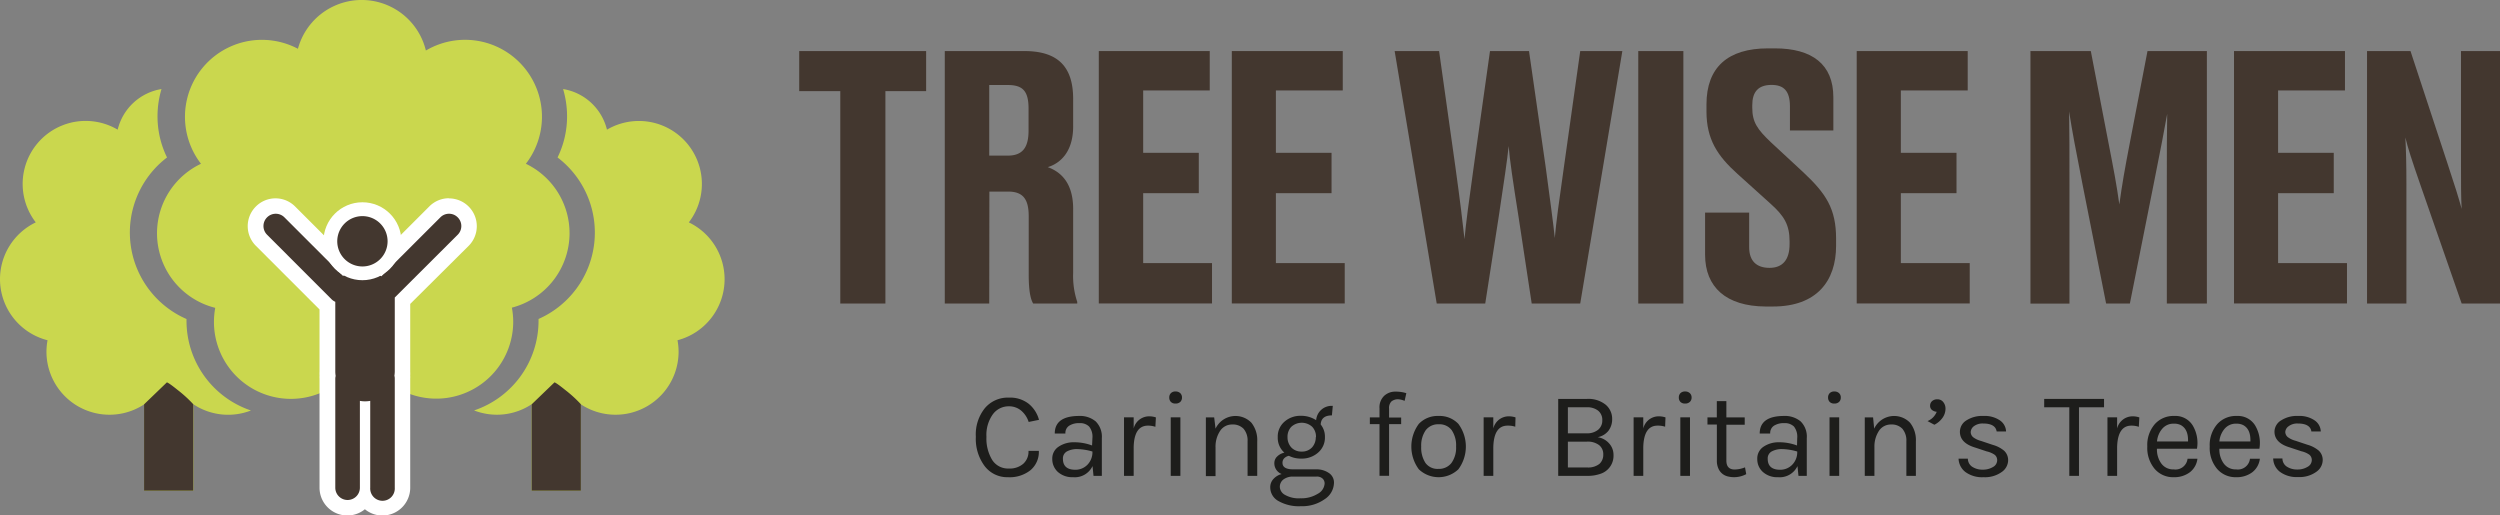 <svg id="Layer_1" data-name="Layer 1" xmlns="http://www.w3.org/2000/svg" width="170.66mm" height="35.19mm" viewBox="0 0 483.76 99.75"><rect x="0" y="0" width="483.76" height="99.75" fill="#808080" stroke="none"/><title>tree_wise_men_logo</title><path d="M316,297.54a14.9,14.9,0,0,0-8.45-13.42,14.88,14.88,0,0,0-19.35-21.91,12.78,12.78,0,0,0-24.76-.34,14.89,14.89,0,0,0-18.76,22.25A14.88,14.88,0,0,0,247.44,312a15.07,15.07,0,0,0-.25,2.7,14.89,14.89,0,0,0,23.12,12.43h0v20.42H282V327.1a14.89,14.89,0,0,0,23.1-12.44,15.07,15.07,0,0,0-.26-2.7A14.89,14.89,0,0,0,316,297.54Z" transform="translate(-205.79 -252.43)" style="fill:#cad74e"/><path d="M346,306.46a12.19,12.19,0,0,0-6.92-11,12.19,12.19,0,0,0-15.84-17.94,10.49,10.49,0,0,0-8.49-7.86,18.5,18.5,0,0,1,.77,5.24,18.07,18.07,0,0,1-1.84,8A18.26,18.26,0,0,1,310,314.15c0,.12,0,.25,0,.38a18.31,18.31,0,0,1-12.47,17.32,12.16,12.16,0,0,0,11.14-1.2h0v16.73h9.52V330.67a12.2,12.2,0,0,0,18.91-10.19,12.36,12.36,0,0,0-.21-2.21A12.21,12.21,0,0,0,346,306.46Z" transform="translate(-205.79 -252.43)" style="fill:#cad74e"/><path d="M205.79,306.46a12.19,12.19,0,0,1,6.92-11,12.19,12.19,0,0,1,15.85-17.94,10.46,10.46,0,0,1,8.48-7.86,18.5,18.5,0,0,0-.77,5.24,18.07,18.07,0,0,0,1.84,8,18.26,18.26,0,0,0,3.77,31.26c0,.12,0,.25,0,.38a18.31,18.31,0,0,0,12.47,17.32,12.16,12.16,0,0,1-11.14-1.2h0v16.73h-9.52V330.67a12.2,12.2,0,0,1-18.91-10.19,12.36,12.36,0,0,1,.21-2.21A12.21,12.21,0,0,1,205.79,306.46Z" transform="translate(-205.79 -252.43)" style="fill:#cad74e"/><path d="M368.39,270.06h-7.95v-7.75H385v7.75h-7.88v41.1h-8.73Z" transform="translate(-205.79 -252.43)" style="fill:#43372f"/><path d="M397.21,311.16h-8.6V262.31H404c6.3,0,9.45,2.83,9.45,9.26v5.32c0,5.12-2.69,7.22-4.92,7.88,2.56.92,4.92,3.08,4.92,8.08v12.4a15.77,15.77,0,0,0,.79,5.59v.32h-8.53c-.46-.78-.86-2.23-.86-5.58V294.29c0-3.35-1.11-4.79-4-4.79h-3.61Zm0-28.62h3.61c2.95,0,4-1.71,4-4.86v-4.21c0-3.34-1.05-4.59-4-4.59h-3.61Z" transform="translate(-205.79 -252.43)" style="fill:#43372f"/><path d="M439.88,262.31v7.62H427V282h10.76v7.81H427v13.53h13.32v7.81H418.41V262.31Z" transform="translate(-205.79 -252.43)" style="fill:#43372f"/><path d="M465.62,262.31v7.62H452.68V282h10.77v7.81H452.68v13.53H466v7.81H444.15V262.31Z" transform="translate(-205.79 -252.43)" style="fill:#43372f"/><path d="M497.72,280.7c-.26,2.62-.92,7-1.91,13.59l-2.62,16.87H483.8l-8.14-48.85h8.6l3.15,22.39c.85,6.11,1.51,11.49,1.77,14,.2-2.56.92-7.88,1.78-14l3.15-22.39h7.55l3.22,22.39c.78,5.85,1.51,11.16,1.77,13.79.2-2.63.92-7.88,1.77-13.79l3.15-22.39h8.15l-8.15,48.85h-9.39l-2.56-16.87C498.57,287.66,497.92,283.32,497.72,280.7Z" transform="translate(-205.79 -252.43)" style="fill:#43372f"/><path d="M531.53,311.16H522.8V262.31h8.73Z" transform="translate(-205.79 -252.43)" style="fill:#43372f"/><path d="M535.73,301.71v-8.14h8.53v6.69c0,2.7,1.45,4,3.94,4s3.88-1.51,3.88-4.6v-.52c0-3.22-1.05-4.93-3.68-7.29L542,286.08c-3.87-3.48-6-6.69-6-12.08v-1.38c0-7.15,4.13-10.83,11.88-10.83h1.38c7.16,0,11.29,3.08,11.29,9.45v6.44h-8.4V273c0-2.95-1.18-4.14-3.55-4.14-2.62,0-3.74,1.38-3.74,3.94v.46c0,2.83,1,4.21,3.61,6.7l6.3,5.84c4.34,4.07,6.31,7,6.31,12.81v1.38c0,6.82-3.75,11.75-12.21,11.75h-1.45C539.8,311.69,535.73,308,535.73,301.71Z" transform="translate(-205.79 -252.43)" style="fill:#43372f"/><path d="M586.55,262.31v7.62H573.61V282h10.77v7.81H573.61v13.53h13.33v7.81H565.07V262.31Z" transform="translate(-205.79 -252.43)" style="fill:#43372f"/><path d="M617.93,311.16h-4.6l-4.6-23.24c-1.38-7.09-1.9-9.72-2.56-13.92.07,4.33.07,7.49.07,14.18v23h-7.55V262.31h11.68l3.35,17.4c1.12,5.72,1.64,8.47,2.17,12.28.52-3.81,1-6.56,2.1-12.28l3.35-17.4h11.49v48.85h-7.75V287.53c0-5.85,0-9.26.07-13.07-.66,3.68-1.18,6.37-2.5,13Z" transform="translate(-205.79 -252.43)" style="fill:#43372f"/><path d="M659.55,262.31v7.62H646.61V282h10.77v7.81H646.61v13.53h13.33v7.81H638.08V262.31Z" transform="translate(-205.79 -252.43)" style="fill:#43372f"/><path d="M682.13,292.85c-.13-2.24-.13-5-.13-9V262.31h7.55v48.85h-7.42l-8-23c-1.64-4.73-2.43-7.16-2.89-9.13.13,2.63.2,5.19.2,9.13v23h-7.62V262.31h8.41l7.09,21.54C680.82,288.38,681.54,290.68,682.13,292.85Z" transform="translate(-205.79 -252.43)" style="fill:#43372f"/><path d="M279.85,350.69a3.88,3.88,0,0,1-3.4-2,3.88,3.88,0,0,1-7.28-1.87V325.74a3,3,0,0,1,.05-.6,5.77,5.77,0,0,1-.05-.81V311.65l-.27-.24-12.49-12.5a3.87,3.87,0,1,1,5.48-5.48L272.43,304a9.7,9.7,0,0,1,3.49-.51,9.29,9.29,0,0,1,3.38.61l10.64-10.63a3.88,3.88,0,0,1,6.62,2.74,3.89,3.89,0,0,1-1.14,2.75l-11.7,11.7v13.71a5.63,5.63,0,0,1-.05.8,3.2,3.2,0,0,1,.05.61V346.8A3.89,3.89,0,0,1,279.85,350.69Z" transform="translate(-205.79 -252.43)" style="fill:#43372f"/><path d="M292.68,293.79a2.34,2.34,0,0,1,1.68.7,2.37,2.37,0,0,1,0,3.36L282.18,310c0,.23,0,.46,0,.69v13.59a6,6,0,0,1-.07.86,2,2,0,0,1,.07.55V346.8a2.38,2.38,0,1,1-4.75,0V330a5.77,5.77,0,0,1-1,.09,5.69,5.69,0,0,1-1-.09V346.8a2.38,2.38,0,0,1-4.76,0V325.73a2.51,2.51,0,0,1,.07-.55,6,6,0,0,1-.07-.85v-13.5a2.41,2.41,0,0,1-.71-.48l-12.49-12.5a2.37,2.37,0,0,1,0-3.36,2.37,2.37,0,0,1,3.36,0l11.34,11.34c.77-.65,2-.88,3.75-.88a6.83,6.83,0,0,1,3.67.94L291,294.49a2.34,2.34,0,0,1,1.68-.7m0-3a5.35,5.35,0,0,0-3.81,1.58l-10,10a11.11,11.11,0,0,0-3-.4,12.85,12.85,0,0,0-3.07.31l-9.9-9.89a5.36,5.36,0,0,0-7.6,0,5.37,5.37,0,0,0,0,7.6l12.32,12.32v12a7.33,7.33,0,0,0,0,.79,4.17,4.17,0,0,0,0,.61V346.8a5.38,5.38,0,0,0,8.78,4.17,5.33,5.33,0,0,0,3.4,1.22,5.39,5.39,0,0,0,5.37-5.39V325.73a4.64,4.64,0,0,0,0-.63,6.91,6.91,0,0,0,0-.78V311.24L296.48,300a5.38,5.38,0,0,0-3.8-9.18Z" transform="translate(-205.79 -252.43)" style="fill:#fff"/><circle cx="70.13" cy="46.68" r="7.54" style="fill:#fff"/><path d="M275.92,305a5.87,5.87,0,1,1,5.86-5.86A5.87,5.87,0,0,1,275.92,305Z" transform="translate(-205.79 -252.43)" style="fill:#43372f"/><path d="M275.92,294.25a4.87,4.87,0,1,1-4.87,4.86,4.87,4.87,0,0,1,4.87-4.86m0-2a6.87,6.87,0,1,0,6.86,6.86,6.87,6.87,0,0,0-6.86-6.86Z" transform="translate(-205.79 -252.43)" style="fill:#fff"/><path d="M233.67,330.67l4.39-4.23s0-.25,2.13,1.47a24.69,24.69,0,0,1,3,2.74v16.73h-9.52V330.67" transform="translate(-205.79 -252.43)" style="fill:#43372f"/><path d="M308.67,330.67l4.39-4.23s0-.25,2.13,1.47a24.69,24.69,0,0,1,3,2.74v16.73h-9.52V330.67" transform="translate(-205.79 -252.43)" style="fill:#43372f"/><path d="M401,329.37a5.84,5.84,0,0,1,3.84,1.19,6,6,0,0,1,2,3.11l-2,.41a4.76,4.76,0,0,0-1.48-2.22,3.65,3.65,0,0,0-2.35-.81,3.8,3.8,0,0,0-3.11,1.56,6.85,6.85,0,0,0-1.23,4.34,8,8,0,0,0,1.1,4.46,3.63,3.63,0,0,0,3.24,1.68,4,4,0,0,0,2.8-.93,3.17,3.17,0,0,0,1-2.48h2a4.62,4.62,0,0,1-1.6,3.72,6.46,6.46,0,0,1-4.38,1.37,5.48,5.48,0,0,1-4.49-2.13,8.79,8.79,0,0,1-1.72-5.7,8.07,8.07,0,0,1,1.78-5.57A5.8,5.8,0,0,1,401,329.37Z" transform="translate(-205.79 -252.43)" style="fill:#1d1d1b"/><path d="M417.18,337.18a3.12,3.12,0,0,0-.64-2.21,2.44,2.44,0,0,0-1.85-.66,3.51,3.51,0,0,0-2,.49,1.67,1.67,0,0,0-.74,1.52h-2.06q0-2.6,2.79-3.22a8.93,8.93,0,0,1,1.85-.18,4.75,4.75,0,0,1,3.29,1.06,4.17,4.17,0,0,1,1.18,3.24v7.29h-1.61l-.19-1.89a3.8,3.8,0,0,1-3.76,2.15,4.19,4.19,0,0,1-2.93-1,3.34,3.34,0,0,1-1.1-2.54,2.71,2.71,0,0,1,1.22-2.36,5.17,5.17,0,0,1,3-.86,9.89,9.89,0,0,1,3.48.62Zm0,2.62a11.25,11.25,0,0,0-2.93-.47,4.06,4.06,0,0,0-2,.45,1.52,1.52,0,0,0-.78,1.42c0,1.42.81,2.13,2.42,2.13a3.22,3.22,0,0,0,2.35-1A3.48,3.48,0,0,0,417.18,339.8Z" transform="translate(-205.79 -252.43)" style="fill:#1d1d1b"/><path d="M427.93,334.79q-2.69,0-2.77,4.21v5.51h-1.87V333.18h1.87v2.17a3.08,3.08,0,0,1,3-2.36,4,4,0,0,1,1.3.21l-.1,1.82A4.43,4.43,0,0,0,427.93,334.79Z" transform="translate(-205.79 -252.43)" style="fill:#1d1d1b"/><path d="M433.25,330.52a1.2,1.2,0,0,1-.88-.31,1.15,1.15,0,0,1-.32-.86,1.12,1.12,0,0,1,.32-.85,1.2,1.2,0,0,1,.88-.32,1.32,1.32,0,0,1,.92.32,1.14,1.14,0,0,1,.34.85,1.16,1.16,0,0,1-.34.86A1.31,1.31,0,0,1,433.25,330.52Zm-.92,2.66h1.87v11.33h-1.87Z" transform="translate(-205.79 -252.43)" style="fill:#1d1d1b"/><path d="M441,335.38a4.27,4.27,0,0,1,6.95-1.14,5.41,5.41,0,0,1,1.12,3.62v6.65H447.2v-6.65a3.5,3.5,0,0,0-.77-2.46,2.87,2.87,0,0,0-2.19-.83,2.75,2.75,0,0,0-2.3,1.16A5.5,5.5,0,0,0,441,339v5.56h-1.87V333.2h1.61Z" transform="translate(-205.79 -252.43)" style="fill:#1d1d1b"/><path d="M453.8,344.16a2.23,2.23,0,0,1-1.42-2.11,1.76,1.76,0,0,1,.55-1.29,2.81,2.81,0,0,1,1.39-.74,3.83,3.83,0,0,1-1.28-3,3.77,3.77,0,0,1,1.31-3,4.61,4.61,0,0,1,3.12-1.13,5.29,5.29,0,0,1,3,.85,3,3,0,0,1,3.22-2.77l-.17,1.84c-1.38,0-2.11.59-2.17,1.76a3.72,3.72,0,0,1,.82,2.43,3.82,3.82,0,0,1-1.31,3,4.74,4.74,0,0,1-3.28,1.17,5.13,5.13,0,0,1-2.39-.54,1.81,1.81,0,0,0-.85.43,1.21,1.21,0,0,0-.38.94c0,.84.7,1.25,2.08,1.25h4.41A4.2,4.2,0,0,1,463,344a2.2,2.2,0,0,1,.92,1.88,3.88,3.88,0,0,1-1.81,3.15,7.47,7.47,0,0,1-4.58,1.35,8,8,0,0,1-4.36-1,3,3,0,0,1-1.58-2.6,2.31,2.31,0,0,1,.6-1.65A3.23,3.23,0,0,1,453.8,344.16Zm-.36,2.48a1.85,1.85,0,0,0,1,1.55,5.37,5.37,0,0,0,3,.66,6,6,0,0,0,3.34-.87,2.43,2.43,0,0,0,1.33-2,1.28,1.28,0,0,0-.39-.94,1.62,1.62,0,0,0-1.19-.39h-4.57a3,3,0,0,0-1.85.58A1.79,1.79,0,0,0,453.44,346.64Zm7-9.62a2.78,2.78,0,0,0-.73-2,3,3,0,0,0-4.05,0,2.78,2.78,0,0,0-.73,2,2.88,2.88,0,0,0,.74,2,2.64,2.64,0,0,0,2,.79,2.61,2.61,0,0,0,2-.8A2.91,2.91,0,0,0,460.4,337Z" transform="translate(-205.79 -252.43)" style="fill:#1d1d1b"/><path d="M477.59,330a3.76,3.76,0,0,0-1.23-.31,2,2,0,0,0-1.31.41,1.79,1.79,0,0,0-.47,1.42v1.7h2.34v1.28h-2.34v10h-1.85v-10h-1.87V333.2h1.87v-1.73a3.07,3.07,0,0,1,.93-2.47,3.14,3.14,0,0,1,2.13-.79,6.93,6.93,0,0,1,2.13.3Z" transform="translate(-205.79 -252.43)" style="fill:#1d1d1b"/><path d="M484.17,332.92a5,5,0,0,1,3.82,1.53,7.39,7.39,0,0,1,0,8.79,5.55,5.55,0,0,1-7.65,0,7.39,7.39,0,0,1,0-8.79A5,5,0,0,1,484.17,332.92Zm3.38,5.92a5.23,5.23,0,0,0-.85-3.17,2.93,2.93,0,0,0-2.5-1.14,3,3,0,0,0-2.52,1.14,5.17,5.17,0,0,0-.88,3.17,5.39,5.39,0,0,0,.83,3.18,2.87,2.87,0,0,0,2.48,1.14,3.05,3.05,0,0,0,2.54-1.14A5.05,5.05,0,0,0,487.55,338.84Z" transform="translate(-205.79 -252.43)" style="fill:#1d1d1b"/><path d="M497.51,334.79q-2.67,0-2.76,4.21v5.51h-1.87V333.18h1.87v2.17a3.07,3.07,0,0,1,3-2.36,4,4,0,0,1,1.3.21L499,335A4.49,4.49,0,0,0,497.51,334.79Z" transform="translate(-205.79 -252.43)" style="fill:#1d1d1b"/><path d="M507.31,329.62h5.57a5.32,5.32,0,0,1,3.61,1.12,3.56,3.56,0,0,1,1.26,2.79,3.66,3.66,0,0,1-.7,2.23,3.48,3.48,0,0,1-2.11,1.27,3.65,3.65,0,0,1,2.23,1.21,3.28,3.28,0,0,1,.84,2.2,3.67,3.67,0,0,1-2.67,3.72,7.24,7.24,0,0,1-2.44.35h-5.59Zm1.87,6.66h3.65a3.35,3.35,0,0,0,2.19-.68,2.3,2.3,0,0,0,.82-1.86,2.27,2.27,0,0,0-.8-1.84,3.35,3.35,0,0,0-2.21-.66h-3.65Zm3.67,6.6a3.5,3.5,0,0,0,2.44-.69,2.36,2.36,0,0,0,.74-1.82,2.23,2.23,0,0,0-.81-1.81,3.62,3.62,0,0,0-2.37-.67h-3.67v5Z" transform="translate(-205.79 -252.43)" style="fill:#1d1d1b"/><path d="M526.53,334.79q-2.67,0-2.76,4.21v5.51H521.9V333.18h1.87v2.17a3.06,3.06,0,0,1,3-2.36,4,4,0,0,1,1.3.21L528,335A4.53,4.53,0,0,0,526.53,334.79Z" transform="translate(-205.79 -252.43)" style="fill:#1d1d1b"/><path d="M531.86,330.52a1.22,1.22,0,0,1-.89-.31,1.19,1.19,0,0,1-.32-.86,1.16,1.16,0,0,1,.32-.85,1.23,1.23,0,0,1,.89-.32,1.29,1.29,0,0,1,.91.32,1.11,1.11,0,0,1,.35.85,1.13,1.13,0,0,1-.35.86A1.29,1.29,0,0,1,531.86,330.52Zm-.92,2.66h1.87v11.33h-1.87Z" transform="translate(-205.79 -252.43)" style="fill:#1d1d1b"/><path d="M543.69,344.18a5,5,0,0,1-3.71.4,2.63,2.63,0,0,1-1.71-1.58,3.6,3.6,0,0,1-.26-1.42v-7h-1.82V333.2H538v-3.15h1.85v3.15h3.55v1.42h-3.55v6.93c0,1.16.54,1.73,1.61,1.73a5.5,5.5,0,0,0,2-.42Z" transform="translate(-205.79 -252.43)" style="fill:#1d1d1b"/><path d="M553.56,337.18a3.17,3.17,0,0,0-.63-2.21,2.48,2.48,0,0,0-1.86-.66,3.51,3.51,0,0,0-2,.49,1.69,1.69,0,0,0-.74,1.52H546.3q0-2.6,2.79-3.22a8.93,8.93,0,0,1,1.85-.18,4.75,4.75,0,0,1,3.29,1.06,4.14,4.14,0,0,1,1.18,3.24v7.29H553.8l-.19-1.89a3.8,3.8,0,0,1-3.76,2.15,4.15,4.15,0,0,1-2.92-1,3.3,3.3,0,0,1-1.1-2.54,2.71,2.71,0,0,1,1.21-2.36,5.19,5.19,0,0,1,3-.86,9.89,9.89,0,0,1,3.48.62Zm0,2.62a11.19,11.19,0,0,0-2.93-.47,4.08,4.08,0,0,0-2,.45,1.52,1.52,0,0,0-.78,1.42c0,1.42.81,2.13,2.42,2.13a3.22,3.22,0,0,0,2.35-1A3.44,3.44,0,0,0,553.56,339.8Z" transform="translate(-205.79 -252.43)" style="fill:#1d1d1b"/><path d="M560.74,330.52a1.21,1.21,0,0,1-.89-.31,1.19,1.19,0,0,1-.32-.86,1.16,1.16,0,0,1,.32-.85,1.21,1.21,0,0,1,.89-.32,1.29,1.29,0,0,1,.91.32,1.1,1.1,0,0,1,.34.85,1.12,1.12,0,0,1-.34.86A1.29,1.29,0,0,1,560.74,330.52Zm-.93,2.66h1.87v11.33h-1.87Z" transform="translate(-205.79 -252.43)" style="fill:#1d1d1b"/><path d="M568.45,335.38a4.27,4.27,0,0,1,6.95-1.14,5.41,5.41,0,0,1,1.12,3.62v6.65h-1.84v-6.65a3.5,3.5,0,0,0-.77-2.46,2.84,2.84,0,0,0-2.19-.83,2.76,2.76,0,0,0-2.3,1.16,5.5,5.5,0,0,0-.92,3.22v5.56h-1.87V333.2h1.61Z" transform="translate(-205.79 -252.43)" style="fill:#1d1d1b"/><path d="M579.65,330.05a1.45,1.45,0,0,1,1.05-.35,1.37,1.37,0,0,1,1.11.52,2,2,0,0,1,.44,1.35,3,3,0,0,1-.55,1.67,4.28,4.28,0,0,1-1.6,1.38l-1.33-.71a3.19,3.19,0,0,0,1.78-1.8,1.61,1.61,0,0,1-.91-.35,1,1,0,0,1-.37-.83A1.17,1.17,0,0,1,579.65,330.05Z" transform="translate(-205.79 -252.43)" style="fill:#1d1d1b"/><path d="M586.36,333.74a5.6,5.6,0,0,1,3.23-.82,5.2,5.2,0,0,1,3.18.85,2.7,2.7,0,0,1,1.2,2.15h-1.82c-.15-1-1-1.54-2.61-1.54a2.79,2.79,0,0,0-1.79.52,1.51,1.51,0,0,0-.62,1.13,1.33,1.33,0,0,0,.47,1,4.3,4.3,0,0,0,1.52.72l2.27.76a5.92,5.92,0,0,1,2.21,1.14,2.49,2.49,0,0,1,.77,1.92,2.8,2.8,0,0,1-1.25,2.2,5.55,5.55,0,0,1-3.51,1,5.46,5.46,0,0,1-3.5-1,3.39,3.39,0,0,1-1.33-2.59h1.8a1.88,1.88,0,0,0,.87,1.59,3.61,3.61,0,0,0,2,.54,3.73,3.73,0,0,0,2-.52,1.49,1.49,0,0,0,.8-1.25,1.32,1.32,0,0,0-.47-1.1,4.34,4.34,0,0,0-1.54-.66l-2.2-.73c-2-.59-3-1.61-3-3.08A2.59,2.59,0,0,1,586.36,333.74Z" transform="translate(-205.79 -252.43)" style="fill:#1d1d1b"/><path d="M601.35,329.62h11.58v1.62h-4.85v13.27h-1.87V331.24h-4.86Z" transform="translate(-205.79 -252.43)" style="fill:#1d1d1b"/><path d="M618.23,334.79c-1.78,0-2.71,1.4-2.77,4.21v5.51h-1.87V333.18h1.87v2.17a3.08,3.08,0,0,1,3-2.36,4,4,0,0,1,1.3.21l-.1,1.82A4.43,4.43,0,0,0,618.23,334.79Z" transform="translate(-205.79 -252.43)" style="fill:#1d1d1b"/><path d="M626.42,343.26a2.35,2.35,0,0,0,2.67-2.06H631a3.85,3.85,0,0,1-1.5,2.64,5,5,0,0,1-3.09.93,4.67,4.67,0,0,1-3.69-1.62,6.3,6.3,0,0,1-1.42-4.32,6.19,6.19,0,0,1,1.43-4.3,4.81,4.81,0,0,1,3.81-1.61,3.91,3.91,0,0,1,3.55,1.84,6.58,6.58,0,0,1,.82,4.5h-7.74a4.58,4.58,0,0,0,.85,2.87A2.83,2.83,0,0,0,626.42,343.26Zm1.37-8.57a2.8,2.8,0,0,0-1.32-.28,2.83,2.83,0,0,0-2.29,1,4.32,4.32,0,0,0-1,2.45h6C629.24,336.26,628.75,335.21,627.79,334.69Z" transform="translate(-205.79 -252.43)" style="fill:#1d1d1b"/><path d="M638.49,343.26a2.36,2.36,0,0,0,2.68-2.06h1.91a3.85,3.85,0,0,1-1.5,2.64,5,5,0,0,1-3.09.93,4.69,4.69,0,0,1-3.69-1.62,6.3,6.3,0,0,1-1.42-4.32,6.19,6.19,0,0,1,1.43-4.3,4.83,4.83,0,0,1,3.81-1.61,3.91,3.91,0,0,1,3.55,1.84,6.58,6.58,0,0,1,.82,4.5h-7.74a4.58,4.58,0,0,0,.85,2.87A2.83,2.83,0,0,0,638.49,343.26Zm1.37-8.57a2.8,2.8,0,0,0-1.32-.28,2.85,2.85,0,0,0-2.29,1,4.32,4.32,0,0,0-1,2.45h6C641.31,336.26,640.83,335.21,639.86,334.69Z" transform="translate(-205.79 -252.43)" style="fill:#1d1d1b"/><path d="M647.26,333.74a5.6,5.6,0,0,1,3.23-.82,5.2,5.2,0,0,1,3.18.85,2.7,2.7,0,0,1,1.2,2.15h-1.82c-.14-1-1-1.54-2.61-1.54a2.74,2.74,0,0,0-1.78.52A1.49,1.49,0,0,0,648,336a1.33,1.33,0,0,0,.47,1,4.3,4.3,0,0,0,1.52.72l2.27.76a5.92,5.92,0,0,1,2.21,1.14,2.45,2.45,0,0,1,.77,1.92,2.8,2.8,0,0,1-1.25,2.2,5.55,5.55,0,0,1-3.51,1,5.46,5.46,0,0,1-3.5-1,3.35,3.35,0,0,1-1.32-2.59h1.79a1.88,1.88,0,0,0,.87,1.59,3.64,3.64,0,0,0,2,.54,3.71,3.71,0,0,0,2-.52,1.5,1.5,0,0,0,.81-1.25,1.33,1.33,0,0,0-.48-1.1,4.34,4.34,0,0,0-1.54-.66l-2.2-.73c-2-.59-3-1.61-3-3.08A2.59,2.59,0,0,1,647.26,333.74Z" transform="translate(-205.79 -252.43)" style="fill:#1d1d1b"/></svg>